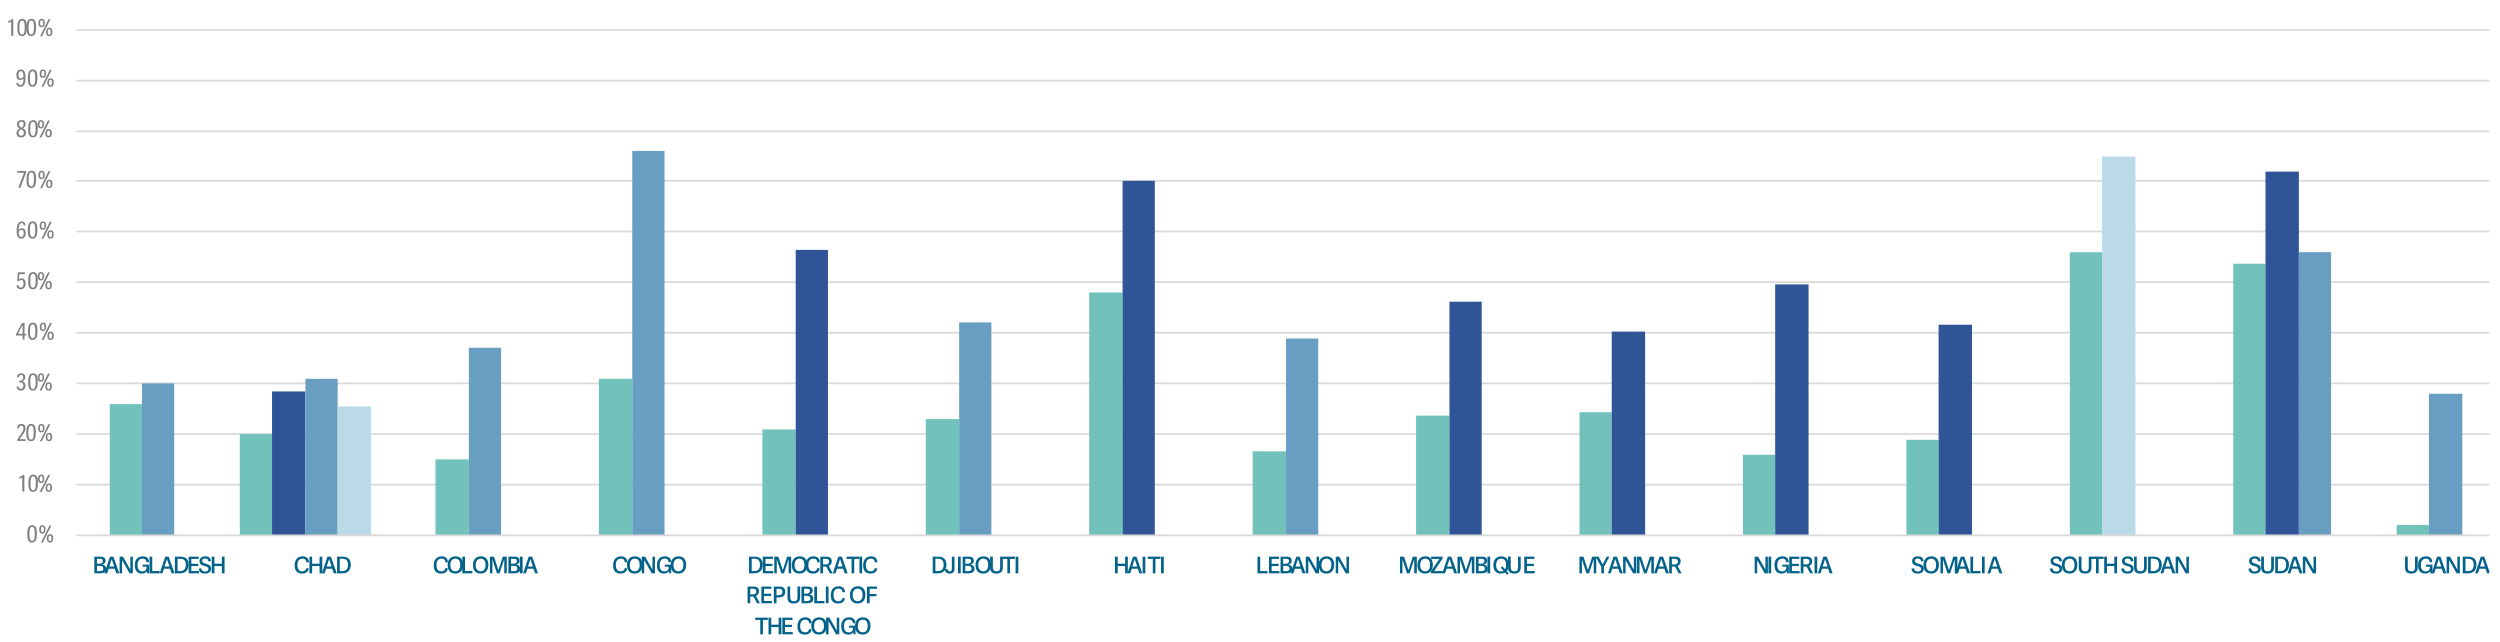 <?xml version="1.0" encoding="UTF-8"?><svg id="Layer_1" data-name="Layer 1" xmlns="http://www.w3.org/2000/svg" xmlns:xlink="http://www.w3.org/1999/xlink" viewBox="0 0 543.03 139.35"><defs><style>.cls-1, .cls-2 {
        fill: none;
      }

      .cls-2 {
        stroke: #dad9d9;
        stroke-linejoin: round;
        stroke-width: .38px;
      }

      .cls-3 {
        fill: #699ec3;
      }

      .cls-4 {
        fill: #2f5598;
      }

      .cls-5 {
        fill: #bbdae8;
      }

      .cls-6 {
        isolation: isolate;
      }

      .cls-7 {
        clip-path: url(#clippath-1);
      }

      .cls-8 {
        clip-path: url(#clippath-3);
      }

      .cls-9 {
        clip-path: url(#clippath-2);
      }

      .cls-10 {
        fill: #72c2bc;
      }

      .cls-11 {
        fill: #036289;
      }

      .cls-12 {
        fill: #7f7f7f;
      }

      .cls-13 {
        clip-path: url(#clippath);
      }</style><clipPath id="clippath"><rect class="cls-1" y="2.19" width="540.71" height="137.16"/></clipPath><clipPath id="clippath-1"><rect class="cls-1" y="2.19" width="540.71" height="137.16"/></clipPath><clipPath id="clippath-2"><rect class="cls-1" y="2.19" width="540.71" height="137.16"/></clipPath><clipPath id="clippath-3"><rect class="cls-1" y="2.19" width="540.71" height="137.16"/></clipPath></defs><g class="cls-13"><path class="cls-2" d="M16.59,6.53h532.25M16.59,17.53h532.25M16.59,28.53h532.25M16.59,39.28h532.25M16.59,50.28h532.25M16.59,61.28h532.25M16.59,72.28h532.25M16.59,83.28h532.25M16.59,94.28h532.25M16.59,105.28h532.25"/></g><rect class="cls-10" x="52.09" y="94.28" width="7" height="22"/><rect class="cls-10" x="23.84" y="87.78" width="7" height="28.5"/><rect class="cls-4" x="59.09" y="85.03" width="7.25" height="31.25"/><rect class="cls-10" x="94.59" y="99.78" width="7.25" height="16.5"/><rect class="cls-10" x="130.09" y="82.28" width="7.25" height="34"/><rect class="cls-10" x="165.59" y="93.28" width="7.25" height="23"/><rect class="cls-10" x="201.09" y="91.03" width="7.25" height="25.25"/><rect class="cls-10" x="236.59" y="63.53" width="7.25" height="52.75"/><rect class="cls-10" x="272.09" y="98.03" width="7.25" height="18.25"/><rect class="cls-10" x="307.59" y="90.28" width="7.25" height="26"/><rect class="cls-10" x="343.09" y="89.53" width="7" height="26.75"/><rect class="cls-10" x="378.59" y="98.78" width="7" height="17.5"/><rect class="cls-10" x="414.09" y="95.53" width="7" height="20.75"/><rect class="cls-10" x="449.59" y="54.78" width="7" height="61.5"/><rect class="cls-10" x="485.09" y="57.28" width="7" height="59"/><rect class="cls-10" x="520.59" y="114.03" width="7" height="2.25"/><rect class="cls-3" x="30.84" y="83.28" width="7" height="33"/><rect class="cls-3" x="66.34" y="82.28" width="7" height="34"/><rect class="cls-3" x="101.84" y="75.53" width="7" height="40.75"/><rect class="cls-3" x="137.34" y="32.78" width="7" height="83.5"/><rect class="cls-4" x="172.84" y="54.28" width="7" height="62"/><rect class="cls-3" x="208.34" y="70.03" width="7" height="46.25"/><rect class="cls-4" x="243.84" y="39.28" width="7" height="77"/><rect class="cls-3" x="279.34" y="73.53" width="7" height="42.75"/><rect class="cls-4" x="314.84" y="65.53" width="7" height="50.75"/><rect class="cls-4" x="350.09" y="72.03" width="7.25" height="44.25"/><rect class="cls-4" x="385.59" y="61.78" width="7.25" height="54.5"/><rect class="cls-4" x="421.09" y="70.53" width="7.25" height="45.75"/><rect class="cls-5" x="456.59" y="34.03" width="7.25" height="82.25"/><rect class="cls-4" x="492.09" y="37.28" width="7.25" height="79"/><rect class="cls-3" x="527.59" y="85.53" width="7.25" height="30.75"/><rect class="cls-5" x="73.34" y="88.28" width="7.25" height="28"/><rect class="cls-3" x="499.34" y="54.78" width="7" height="61.5"/><g class="cls-7"><line class="cls-2" x1="16.59" y1="116.28" x2="548.84" y2="116.28"/></g><g class="cls-6"><g class="cls-6"><path class="cls-12" d="M5.93,116.02c0-1.11.21-1.93,1.07-1.93s1.01.79,1.01,1.82c0,1.14-.21,1.93-1.06,1.93s-1.02-.8-1.02-1.82ZM7.55,115.95c0-1-.1-1.49-.57-1.49s-.59.54-.59,1.53.13,1.5.58,1.5c.49,0,.58-.58.58-1.54Z"/></g><g class="cls-6"><path class="cls-12" d="M8.51,115.03c0-.59.24-.94.71-.94s.68.29.68.87c0,.45-.14.95-.71.95-.5,0-.68-.32-.68-.88ZM9.54,114.98c0-.42-.1-.58-.31-.58-.27,0-.34.29-.34.59s.03.61.33.61.33-.29.33-.62ZM10.74,114.16h.41l-1.85,3.7h-.41l1.85-3.7ZM10.17,116.96c0-.6.24-.94.72-.94s.68.3.68.87c0,.45-.13.95-.71.95-.5,0-.69-.32-.69-.88ZM11.19,116.91c0-.41-.1-.58-.32-.58-.27,0-.34.28-.34.6s.04.61.33.61.33-.29.33-.62Z"/></g></g><g class="cls-6"><g class="cls-6"><path class="cls-12" d="M4.19,103.93l-.03-.36c.39-.04.66-.16.85-.42h.28v3.62h-.45v-3.02c-.15.1-.51.17-.65.17Z"/></g><g class="cls-6"><path class="cls-12" d="M6.16,105.02c0-1.11.21-1.93,1.07-1.93s1.01.79,1.01,1.82c0,1.14-.21,1.93-1.06,1.93s-1.02-.8-1.02-1.82ZM7.78,104.95c0-1-.1-1.49-.57-1.49s-.59.54-.59,1.53.13,1.5.58,1.5c.49,0,.58-.58.58-1.54Z"/></g><g class="cls-6"><path class="cls-12" d="M8.24,104.03c0-.59.24-.94.71-.94s.68.29.68.87c0,.45-.14.95-.71.95-.5,0-.68-.32-.68-.88ZM9.27,103.98c0-.42-.1-.58-.31-.58-.27,0-.34.29-.34.59s.03.61.33.61.33-.29.33-.62ZM10.47,103.16h.41l-1.85,3.7h-.41l1.85-3.7ZM9.9,105.96c0-.6.24-.94.72-.94s.68.3.68.87c0,.45-.13.95-.71.95-.5,0-.69-.32-.69-.88ZM10.92,105.91c0-.41-.1-.58-.32-.58-.27,0-.34.28-.34.6s.04.61.33.61.33-.29.33-.62Z"/></g></g><g class="cls-6"><g class="cls-6"><path class="cls-12" d="M5.54,92.99c0,.56-.23.93-.69,1.56l-.62.85h0s1.35,0,1.35,0v.38h-1.82v-.36l.73-1.03c.45-.62.61-.93.61-1.39,0-.38-.18-.55-.47-.55-.39,0-.47.26-.52.62l-.39-.08c.05-.52.29-.91.94-.91.54,0,.87.29.87.9Z"/></g><g class="cls-6"><path class="cls-12" d="M5.7,94.02c0-1.11.21-1.93,1.07-1.93s1.01.79,1.01,1.82c0,1.14-.21,1.93-1.06,1.93s-1.02-.8-1.02-1.82ZM7.32,93.95c0-1-.1-1.49-.57-1.49s-.59.54-.59,1.53.13,1.5.58,1.5c.49,0,.58-.58.58-1.54Z"/></g><g class="cls-6"><path class="cls-12" d="M8.29,93.03c0-.59.24-.94.71-.94s.68.29.68.87c0,.45-.14.95-.71.95-.5,0-.68-.32-.68-.88ZM9.31,92.98c0-.42-.1-.58-.31-.58-.27,0-.34.29-.34.59s.03.61.33.61.33-.29.33-.62ZM10.51,92.16h.41l-1.85,3.7h-.41l1.85-3.7ZM9.94,94.96c0-.6.24-.94.72-.94s.68.3.68.87c0,.45-.13.95-.71.95-.5,0-.69-.32-.69-.88ZM10.96,94.91c0-.41-.1-.58-.32-.58-.27,0-.34.28-.34.6s.04.61.33.61.33-.29.33-.62Z"/></g></g><g class="cls-6"><g class="cls-6"><path class="cls-12" d="M4.53,84.47c.3,0,.55-.21.55-.73s-.24-.7-.68-.7h-.22v-.36h.21c.41,0,.65-.28.65-.69,0-.32-.1-.55-.45-.55s-.46.27-.51.52l-.4-.08c.1-.6.46-.8.93-.8.53,0,.87.29.87.86,0,.48-.28.78-.61.88v.02c.4.08.66.36.66.92,0,.65-.4,1.08-1,1.08-.49,0-.87-.23-.93-.83l.41-.08c.04.32.12.54.52.54Z"/></g><g class="cls-6"><path class="cls-12" d="M6.12,83.02c0-1.11.21-1.93,1.07-1.93s1.01.79,1.01,1.82c0,1.14-.21,1.93-1.06,1.93s-1.02-.8-1.02-1.82ZM7.74,82.95c0-1-.1-1.49-.57-1.49s-.59.54-.59,1.53.13,1.5.58,1.5c.49,0,.58-.58.58-1.54Z"/></g><g class="cls-6"><path class="cls-12" d="M8.2,82.03c0-.59.24-.94.71-.94s.68.29.68.87c0,.45-.14.95-.71.95-.5,0-.68-.32-.68-.88ZM9.23,81.98c0-.42-.1-.58-.31-.58-.27,0-.34.29-.34.59s.03.61.33.61.33-.29.33-.62ZM10.43,81.16h.41l-1.85,3.7h-.41l1.85-3.7ZM9.86,83.96c0-.6.24-.94.72-.94s.68.3.68.87c0,.45-.13.95-.71.95-.5,0-.69-.32-.69-.88ZM10.88,83.91c0-.41-.1-.58-.32-.58-.27,0-.34.28-.34.6s.04.61.33.61.33-.29.33-.62Z"/></g></g><g class="cls-6"><g class="cls-6"><path class="cls-12" d="M4.91,72.88h-1.42v-.32l1.28-2.4h.56v2.35h.35v.37h-.35v.9h-.42v-.9ZM4.91,70.58l-1,1.93h1v-1.93Z"/></g><g class="cls-6"><path class="cls-12" d="M6.06,72.02c0-1.11.21-1.93,1.07-1.93s1.01.79,1.01,1.82c0,1.14-.21,1.93-1.06,1.93s-1.02-.8-1.02-1.82ZM7.67,71.95c0-1-.1-1.49-.57-1.49s-.59.54-.59,1.53.13,1.5.58,1.5c.49,0,.58-.58.58-1.54Z"/></g><g class="cls-6"><path class="cls-12" d="M8.64,71.03c0-.59.24-.94.71-.94s.68.29.68.87c0,.45-.14.95-.71.95-.5,0-.68-.32-.68-.88ZM9.66,70.98c0-.42-.1-.58-.31-.58-.27,0-.34.29-.34.59s.03.61.33.61.33-.29.33-.62ZM10.86,70.16h.41l-1.85,3.7h-.41l1.85-3.7ZM10.29,72.96c0-.6.24-.94.72-.94s.68.3.68.87c0,.45-.13.95-.71.95-.5,0-.69-.32-.69-.88ZM11.31,72.91c0-.41-.1-.58-.32-.58-.27,0-.34.28-.34.6s.04.61.33.61.33-.29.33-.62Z"/></g></g><g class="cls-6"><g class="cls-6"><path class="cls-12" d="M5.37,59.16v.38h-1.16l-.1,1.17c.12-.12.34-.24.6-.24.44,0,.85.26.85,1.13,0,.72-.41,1.24-1.06,1.24-.45,0-.84-.24-.92-.84l.4-.1c.04.3.17.57.55.57.29,0,.59-.24.59-.86,0-.54-.18-.78-.5-.78-.25,0-.42.12-.56.29l-.31-.13.12-1.84h1.5Z"/></g><g class="cls-6"><path class="cls-12" d="M6.12,61.02c0-1.11.21-1.93,1.07-1.93s1.01.79,1.01,1.82c0,1.14-.21,1.93-1.06,1.93s-1.02-.8-1.02-1.82ZM7.74,60.95c0-1-.1-1.49-.57-1.49s-.59.54-.59,1.53.13,1.5.58,1.5c.49,0,.58-.58.58-1.54Z"/></g><g class="cls-6"><path class="cls-12" d="M8.2,60.03c0-.59.24-.94.71-.94s.68.29.68.87c0,.45-.14.95-.71.95-.5,0-.68-.32-.68-.88ZM9.23,59.98c0-.42-.1-.58-.31-.58-.27,0-.34.29-.34.59s.03.61.33.61.33-.29.33-.62ZM10.43,59.16h.41l-1.85,3.7h-.41l1.85-3.7ZM9.86,61.96c0-.6.24-.94.72-.94s.68.3.68.87c0,.45-.13.95-.71.95-.5,0-.69-.32-.69-.88ZM10.88,61.91c0-.41-.1-.58-.32-.58-.27,0-.34.28-.34.6s.04.61.33.61.33-.29.33-.62Z"/></g></g><g class="cls-6"><g class="cls-6"><path class="cls-12" d="M4.73,48.45c-.55,0-.67.84-.68,1.52.16-.21.41-.39.73-.39.53,0,.81.42.81,1.04,0,.74-.36,1.23-.98,1.23-.82,0-1-.81-1-1.75,0-1.02.27-2,1.15-2,.41,0,.71.21.8.78l-.41.11c-.04-.4-.19-.53-.42-.53ZM4.63,51.47c.3,0,.52-.25.52-.82,0-.48-.15-.72-.45-.72s-.51.23-.63.41c0,.6.1,1.14.56,1.14Z"/><path class="cls-12" d="M6.03,50.02c0-1.11.21-1.93,1.07-1.93s1.01.79,1.01,1.82c0,1.14-.21,1.93-1.06,1.93s-1.02-.8-1.02-1.82ZM7.65,49.95c0-1-.1-1.49-.57-1.49s-.59.54-.59,1.53.13,1.5.58,1.5c.49,0,.58-.58.58-1.54Z"/></g><g class="cls-6"><path class="cls-12" d="M8.62,49.03c0-.59.24-.94.71-.94s.68.29.68.87c0,.45-.14.95-.71.95-.5,0-.68-.32-.68-.88ZM9.64,48.98c0-.42-.1-.58-.31-.58-.27,0-.34.29-.34.59s.03.61.33.61.33-.29.33-.62ZM10.84,48.16h.41l-1.85,3.7h-.41l1.85-3.7ZM10.27,50.96c0-.6.24-.94.72-.94s.68.3.68.87c0,.45-.13.95-.71.95-.5,0-.69-.32-.69-.88ZM11.29,50.91c0-.41-.1-.58-.32-.58-.27,0-.34.28-.34.6s.04.61.33.61.33-.29.33-.62Z"/></g></g><g class="cls-6"><g class="cls-6"><path class="cls-12" d="M5.22,37.54h-1.49v-.38h1.94v.33l-1.23,3.29h-.46l1.23-3.24Z"/></g><g class="cls-6"><path class="cls-12" d="M5.76,39.02c0-1.11.21-1.93,1.07-1.93s1.01.79,1.01,1.82c0,1.14-.21,1.93-1.06,1.93s-1.02-.8-1.02-1.82ZM7.37,38.95c0-1-.1-1.49-.57-1.49s-.59.54-.59,1.53.13,1.5.58,1.5c.49,0,.58-.58.58-1.54Z"/></g><g class="cls-6"><path class="cls-12" d="M8.34,38.03c0-.59.24-.94.71-.94s.68.29.68.87c0,.45-.14.95-.71.95-.5,0-.68-.32-.68-.88ZM9.36,37.98c0-.42-.1-.58-.31-.58-.27,0-.34.29-.34.59s.03.61.33.61.33-.29.33-.62ZM10.56,37.16h.41l-1.85,3.7h-.41l1.85-3.7ZM9.99,39.96c0-.6.24-.94.72-.94s.68.3.68.87c0,.45-.13.95-.71.95-.5,0-.69-.32-.69-.88ZM11.01,39.91c0-.41-.1-.58-.32-.58-.27,0-.34.28-.34.6s.04.61.33.61.33-.29.33-.62Z"/></g></g><g class="cls-6"><g class="cls-6"><path class="cls-12" d="M5.64,28.85c0,.57-.4.99-1.05.99-.69,0-1-.4-1-.92,0-.45.2-.77.68-.99-.32-.16-.57-.47-.57-.92,0-.56.38-.93.97-.93.63,0,.91.36.91.83,0,.42-.24.74-.61.96.36.18.68.41.68.97ZM4.03,28.89c0,.34.17.59.57.59s.58-.3.58-.62c0-.41-.25-.6-.61-.76-.42.23-.54.47-.54.79ZM5.14,26.95c0-.33-.17-.52-.48-.52-.43,0-.52.34-.52.56,0,.37.23.61.51.75.28-.19.49-.46.49-.79Z"/></g><g class="cls-6"><path class="cls-12" d="M6.12,28.02c0-1.11.21-1.93,1.07-1.93s1.01.79,1.01,1.82c0,1.14-.21,1.93-1.06,1.93s-1.02-.8-1.02-1.82ZM7.73,27.95c0-1-.1-1.49-.57-1.49s-.59.54-.59,1.53.13,1.5.58,1.5c.49,0,.58-.58.58-1.54Z"/></g><g class="cls-6"><path class="cls-12" d="M8.2,27.03c0-.59.24-.94.71-.94s.68.29.68.87c0,.45-.14.95-.71.95-.5,0-.68-.32-.68-.88ZM9.22,26.98c0-.42-.1-.58-.31-.58-.27,0-.34.29-.34.59s.03.61.33.61.33-.29.33-.62ZM10.42,26.16h.41l-1.85,3.7h-.41l1.85-3.7ZM9.85,28.96c0-.6.24-.94.72-.94s.68.3.68.87c0,.45-.13.95-.71.95-.5,0-.69-.32-.69-.88ZM10.87,28.91c0-.41-.1-.58-.32-.58-.27,0-.34.28-.34.6s.04.61.33.61.33-.29.33-.62Z"/></g></g><g class="cls-6"><g class="cls-6"><path class="cls-12" d="M4.45,18.48c.51,0,.65-.53.65-1.47-.13.2-.4.38-.72.38-.5,0-.82-.37-.82-1.06,0-.73.33-1.24.98-1.24.71,0,.99.62.99,1.75s-.19,2-1.11,2c-.46,0-.8-.21-.88-.79l.4-.11c.06.41.25.53.5.53ZM4.54,15.46c-.31,0-.53.25-.53.83,0,.36.06.75.46.75.26,0,.47-.18.62-.41,0-.93-.24-1.18-.55-1.18Z"/></g><g class="cls-6"><path class="cls-12" d="M6.04,17.02c0-1.11.21-1.93,1.07-1.93s1.01.79,1.01,1.82c0,1.14-.21,1.93-1.06,1.93s-1.02-.8-1.02-1.82ZM7.65,16.95c0-1-.1-1.49-.57-1.49s-.59.54-.59,1.53.13,1.5.58,1.5c.49,0,.58-.58.58-1.54Z"/></g><g class="cls-6"><path class="cls-12" d="M8.62,16.03c0-.59.24-.94.71-.94s.68.29.68.87c0,.45-.14.95-.71.95-.5,0-.68-.32-.68-.88ZM9.64,15.98c0-.42-.1-.58-.31-.58-.27,0-.34.29-.34.59s.03.61.33.61.33-.29.33-.62ZM10.84,15.16h.41l-1.85,3.7h-.41l1.85-3.7ZM10.27,17.96c0-.6.24-.94.72-.94s.68.3.68.87c0,.45-.13.95-.71.95-.5,0-.69-.32-.69-.88ZM11.29,17.91c0-.41-.1-.58-.32-.58-.27,0-.34.28-.34.6s.04.61.33.61.33-.29.33-.62Z"/></g></g><g class="cls-6"><g class="cls-6"><path class="cls-12" d="M1.78,4.93l-.03-.36c.39-.04.66-.16.85-.42h.28v3.62h-.45v-3.02c-.15.1-.51.17-.65.17Z"/></g><g class="cls-6"><path class="cls-12" d="M3.76,6.02c0-1.11.21-1.93,1.07-1.93s1.01.79,1.01,1.82c0,1.14-.21,1.93-1.06,1.93s-1.02-.8-1.02-1.82ZM5.37,5.95c0-1-.1-1.49-.57-1.49s-.59.54-.59,1.53.13,1.5.58,1.5c.49,0,.58-.58.58-1.54Z"/></g><g class="cls-6"><path class="cls-12" d="M5.76,6.02c0-1.11.21-1.93,1.07-1.93s1.01.79,1.01,1.82c0,1.14-.21,1.93-1.06,1.93s-1.02-.8-1.02-1.82ZM7.37,5.95c0-1-.1-1.49-.57-1.49s-.59.54-.59,1.53.13,1.5.58,1.5c.49,0,.58-.58.58-1.54Z"/></g><g class="cls-6"><path class="cls-12" d="M8.34,5.03c0-.59.24-.94.71-.94s.68.29.68.87c0,.45-.14.95-.71.95-.5,0-.68-.32-.68-.88ZM9.36,4.98c0-.42-.1-.58-.31-.58-.27,0-.34.29-.34.59s.03.61.33.61.33-.29.33-.62ZM10.56,4.16h.41l-1.85,3.7h-.41l1.85-3.7ZM9.99,6.96c0-.6.24-.94.72-.94s.68.3.68.87c0,.45-.13.95-.71.95-.5,0-.69-.32-.69-.88ZM11.01,6.91c0-.41-.1-.58-.32-.58-.27,0-.34.28-.34.6s.04.61.33.61.33-.29.33-.62Z"/></g></g><g class="cls-6"><g class="cls-6"><path class="cls-11" d="M20.49,124.53v-3.62h1.33c.86,0,1.1.39,1.1.89s-.34.75-.72.85h0c.59.08.86.41.86.9,0,.74-.57.99-1.35.99h-1.21ZM21.5,122.45c.38,0,.83-.09.83-.57,0-.43-.26-.5-.7-.5h-.57v1.07h.43ZM21.6,124.06c.48,0,.83-.08.83-.56,0-.45-.33-.58-.74-.58h-.63v1.14h.54Z"/></g><g class="cls-6"><path class="cls-11" d="M24.64,120.91l1.27,3.62h-.64l-.34-.99h-1.32l-.33.99h-.6l1.21-3.62h.75ZM24.27,121.45h-.01l-.53,1.6h1.07l-.53-1.6Z"/></g><g class="cls-6"><path class="cls-11" d="M28.15,124.53l-1.63-2.85v2.85h-.54v-3.62h.74l1.59,2.83v-2.83h.54v3.62h-.69Z"/></g><g class="cls-6"><path class="cls-11" d="M31.89,124.06c-.14.32-.59.53-1.07.53-1.09,0-1.54-.76-1.54-1.82,0-1.21.63-1.93,1.72-1.93.77,0,1.31.35,1.38,1.24l-.55.06c-.05-.51-.3-.8-.85-.8-.72,0-1.1.51-1.1,1.38,0,1.03.41,1.39,1.07,1.39.58,0,.88-.38.88-.78v-.24h-.85v-.44h1.41v1.88h-.43l-.07-.47Z"/></g><g class="cls-6"><path class="cls-11" d="M33.07,124.04h1.6v.5h-2.19v-3.62h.59v3.13Z"/></g><g class="cls-6"><path class="cls-11" d="M36.64,120.91l1.27,3.62h-.64l-.34-.99h-1.32l-.33.99h-.6l1.21-3.62h.75ZM36.27,121.45h-.01l-.53,1.6h1.07l-.53-1.6Z"/></g><g class="cls-6"><path class="cls-11" d="M37.99,124.53v-3.62h1.18c1.26,0,1.8.67,1.8,1.76s-.59,1.87-1.88,1.87h-1.09ZM39.07,124.05c.9,0,1.29-.5,1.29-1.34,0-1.03-.44-1.34-1.24-1.34h-.55v2.67h.5Z"/></g><g class="cls-6"><path class="cls-11" d="M41.57,124.04h1.68v.49h-2.27v-3.62h2.19v.49h-1.61v1.07h1.51v.49h-1.51v1.09Z"/></g><g class="cls-6"><path class="cls-11" d="M43.91,121.81c0,.39.39.51.81.64.53.16,1.13.33,1.13,1.05,0,.79-.63,1.1-1.32,1.1s-1.27-.26-1.35-1.08l.54-.08c.08.37.24.69.82.69.36,0,.73-.12.73-.55,0-.41-.38-.52-.81-.63-.54-.14-1.13-.3-1.13-1.07,0-.66.55-1.04,1.26-1.04.64,0,1.16.24,1.23,1.04l-.54.07c-.05-.35-.19-.63-.7-.63-.48,0-.67.2-.67.49Z"/></g><g class="cls-6"><path class="cls-11" d="M48.78,124.53h-.59v-1.58h-1.61v1.58h-.59v-3.62h.59v1.53h1.61v-1.53h.59v3.62Z"/></g></g><g class="cls-6"><g class="cls-6"><path class="cls-11" d="M64.01,122.77c0-1.19.64-1.93,1.71-1.93.78,0,1.33.4,1.38,1.27l-.54.05c-.06-.55-.31-.81-.85-.81-.69,0-1.11.44-1.11,1.38s.38,1.37,1.06,1.37c.54,0,.79-.26.9-.72l.52.1c-.13.82-.81,1.12-1.45,1.12-1.17,0-1.63-.73-1.63-1.82Z"/></g><g class="cls-6"><path class="cls-11" d="M70,124.53h-.59v-1.58h-1.61v1.58h-.59v-3.62h.59v1.53h1.61v-1.53h.59v3.62Z"/></g><g class="cls-6"><path class="cls-11" d="M71.87,120.91l1.27,3.62h-.64l-.34-.99h-1.32l-.33.99h-.6l1.21-3.62h.75ZM71.5,121.45h-.01l-.53,1.6h1.07l-.53-1.6Z"/></g><g class="cls-6"><path class="cls-11" d="M73.22,124.53v-3.62h1.18c1.26,0,1.8.67,1.8,1.76s-.59,1.87-1.88,1.87h-1.09ZM74.3,124.05c.9,0,1.29-.5,1.29-1.34,0-1.03-.44-1.34-1.24-1.34h-.55v2.67h.5Z"/></g></g><g class="cls-6"><g class="cls-6"><path class="cls-11" d="M94.22,122.77c0-1.19.64-1.93,1.71-1.93.78,0,1.33.4,1.38,1.27l-.54.05c-.06-.55-.31-.81-.85-.81-.69,0-1.11.44-1.11,1.38s.38,1.37,1.06,1.37c.54,0,.79-.26.9-.72l.52.1c-.13.82-.81,1.12-1.45,1.12-1.17,0-1.63-.73-1.63-1.82Z"/></g><g class="cls-6"><path class="cls-11" d="M97.22,122.73c0-1.08.6-1.89,1.73-1.89s1.63.81,1.63,1.81c0,1.18-.57,1.94-1.7,1.94s-1.65-.78-1.65-1.86ZM99.97,122.7c0-.92-.41-1.35-1.04-1.35s-1.11.44-1.11,1.37.43,1.37,1.07,1.37,1.08-.41,1.08-1.39Z"/></g><g class="cls-6"><path class="cls-11" d="M101.01,124.04h1.6v.5h-2.19v-3.62h.59v3.13Z"/></g><g class="cls-6"><path class="cls-11" d="M102.72,122.73c0-1.08.6-1.89,1.73-1.89s1.63.81,1.63,1.81c0,1.18-.57,1.94-1.7,1.94s-1.65-.78-1.65-1.86ZM105.47,122.7c0-.92-.41-1.35-1.04-1.35s-1.11.44-1.11,1.37.43,1.37,1.07,1.37,1.08-.41,1.08-1.39Z"/></g><g class="cls-6"><path class="cls-11" d="M110.08,124.53h-.55v-3.01h-.02l-1,3.01h-.57l-.98-3.02h0v3.02h-.54v-3.62h.88l.95,2.91h.02l.94-2.91h.87v3.62Z"/></g><g class="cls-6"><path class="cls-11" d="M110.43,124.53v-3.62h1.33c.86,0,1.1.39,1.1.89s-.34.75-.72.85h0c.59.08.86.41.86.9,0,.74-.57.99-1.35.99h-1.21ZM111.44,122.45c.38,0,.83-.09.83-.57,0-.43-.26-.5-.7-.5h-.57v1.07h.43ZM111.54,124.06c.48,0,.83-.08.83-.56,0-.45-.33-.58-.74-.58h-.63v1.14h.54Z"/></g><g class="cls-6"><path class="cls-11" d="M113.52,124.53h-.59v-3.62h.59v3.62Z"/></g><g class="cls-6"><path class="cls-11" d="M115.59,120.91l1.27,3.62h-.64l-.34-.99h-1.32l-.33.99h-.6l1.21-3.62h.75ZM115.22,121.45h-.01l-.53,1.6h1.07l-.53-1.6Z"/></g></g><g class="cls-6"><g class="cls-6"><path class="cls-11" d="M133.18,122.77c0-1.19.64-1.93,1.71-1.93.78,0,1.33.4,1.38,1.27l-.54.05c-.06-.55-.31-.81-.85-.81-.69,0-1.11.44-1.11,1.38s.38,1.37,1.06,1.37c.54,0,.79-.26.9-.72l.52.1c-.13.82-.81,1.12-1.45,1.12-1.17,0-1.63-.73-1.63-1.82Z"/></g><g class="cls-6"><path class="cls-11" d="M136.18,122.73c0-1.08.6-1.89,1.73-1.89s1.63.81,1.63,1.81c0,1.18-.57,1.94-1.7,1.94s-1.65-.78-1.65-1.86ZM138.94,122.7c0-.92-.41-1.35-1.04-1.35s-1.11.44-1.11,1.37.43,1.37,1.07,1.37,1.08-.41,1.08-1.39Z"/></g><g class="cls-6"><path class="cls-11" d="M141.56,124.53l-1.63-2.85v2.85h-.54v-3.62h.74l1.59,2.83v-2.83h.54v3.62h-.69Z"/></g><g class="cls-6"><path class="cls-11" d="M145.3,124.06c-.14.32-.59.53-1.07.53-1.09,0-1.54-.76-1.54-1.82,0-1.21.63-1.93,1.72-1.93.77,0,1.31.35,1.38,1.24l-.55.06c-.05-.51-.3-.8-.85-.8-.72,0-1.1.51-1.1,1.38,0,1.03.41,1.39,1.07,1.39.58,0,.88-.38.88-.78v-.24h-.85v-.44h1.41v1.88h-.43l-.07-.47Z"/></g><g class="cls-6"><path class="cls-11" d="M145.68,122.73c0-1.08.6-1.89,1.73-1.89s1.63.81,1.63,1.81c0,1.18-.57,1.94-1.7,1.94s-1.65-.78-1.65-1.86ZM148.44,122.7c0-.92-.41-1.35-1.04-1.35s-1.11.44-1.11,1.37.43,1.37,1.07,1.37,1.08-.41,1.08-1.39Z"/></g></g><g class="cls-6"><g class="cls-6"><path class="cls-11" d="M162.7,124.53v-3.62h1.18c1.26,0,1.8.67,1.8,1.76s-.59,1.87-1.88,1.87h-1.09ZM163.78,124.05c.9,0,1.29-.5,1.29-1.34,0-1.03-.44-1.34-1.24-1.34h-.55v2.67h.5Z"/></g><g class="cls-6"><path class="cls-11" d="M166.28,124.04h1.68v.49h-2.27v-3.62h2.19v.49h-1.61v1.07h1.51v.49h-1.51v1.09Z"/></g><g class="cls-6"><path class="cls-11" d="M171.85,124.53h-.55v-3.01h-.02l-1,3.01h-.57l-.98-3.02h0v3.02h-.54v-3.62h.88l.95,2.91h.02l.94-2.91h.87v3.62Z"/></g><g class="cls-6"><path class="cls-11" d="M171.99,122.73c0-1.08.6-1.89,1.73-1.89s1.63.81,1.63,1.81c0,1.18-.57,1.94-1.7,1.94s-1.65-.78-1.65-1.86ZM174.74,122.7c0-.92-.41-1.35-1.04-1.35s-1.11.44-1.11,1.37.43,1.37,1.07,1.37,1.08-.41,1.08-1.39Z"/></g><g class="cls-6"><path class="cls-11" d="M174.99,122.77c0-1.19.64-1.93,1.71-1.93.78,0,1.33.4,1.38,1.27l-.54.05c-.06-.55-.31-.81-.85-.81-.69,0-1.11.44-1.11,1.38s.38,1.37,1.06,1.37c.54,0,.79-.26.9-.72l.52.1c-.13.82-.81,1.12-1.45,1.12-1.17,0-1.63-.73-1.63-1.82Z"/></g><g class="cls-6"><path class="cls-11" d="M180.88,124.53h-.64l-.78-1.46h-.69v1.46h-.58v-3.62h1.31c.9,0,1.18.49,1.18,1,0,.54-.27.86-.67,1.02l.87,1.61ZM179.34,122.6c.43,0,.74-.14.74-.66,0-.43-.28-.56-.76-.56h-.55v1.22h.57Z"/></g><g class="cls-6"><path class="cls-11" d="M182.85,120.91l1.27,3.62h-.64l-.34-.99h-1.32l-.33.99h-.6l1.21-3.62h.75ZM182.48,121.45h-.01l-.53,1.6h1.07l-.53-1.6Z"/><path class="cls-11" d="M184.97,124.53v-3.13h-1.09v-.49h2.75v.49h-1.08v3.13h-.59Z"/></g><g class="cls-6"><path class="cls-11" d="M187.27,124.53h-.59v-3.62h.59v3.62Z"/></g><g class="cls-6"><path class="cls-11" d="M187.49,122.77c0-1.19.64-1.93,1.71-1.93.78,0,1.33.4,1.38,1.27l-.54.05c-.06-.55-.31-.81-.85-.81-.69,0-1.11.44-1.11,1.38s.38,1.37,1.06,1.37c.54,0,.79-.26.9-.72l.52.1c-.13.82-.81,1.12-1.45,1.12-1.17,0-1.63-.73-1.63-1.82Z"/></g></g><g class="cls-6"><g class="cls-6"><path class="cls-11" d="M165.07,131.03h-.64l-.78-1.46h-.69v1.46h-.58v-3.62h1.31c.9,0,1.18.49,1.18,1,0,.54-.27.86-.67,1.02l.87,1.61ZM163.53,129.1c.43,0,.74-.14.74-.66,0-.43-.28-.56-.76-.56h-.55v1.22h.57Z"/></g><g class="cls-6"><path class="cls-11" d="M165.97,130.54h1.68v.49h-2.27v-3.62h2.19v.49h-1.61v1.07h1.51v.49h-1.51v1.09Z"/></g><g class="cls-6"><path class="cls-11" d="M168.67,131.03h-.58v-3.62h1.26c.93,0,1.21.53,1.21,1.1,0,.87-.5,1.26-1.4,1.26h-.49v1.27ZM169.1,129.28c.47,0,.85-.11.85-.73,0-.5-.28-.66-.78-.66h-.5v1.39h.44Z"/></g><g class="cls-6"><path class="cls-11" d="M173.22,129.72v-2.31h.59v2.37c0,.91-.54,1.31-1.4,1.31-.96,0-1.36-.44-1.36-1.33v-2.36h.59v2.3c0,.63.24.9.8.9s.79-.24.79-.88Z"/></g><g class="cls-6"><path class="cls-11" d="M174.09,131.03v-3.62h1.33c.86,0,1.1.39,1.1.89s-.34.75-.72.85h0c.59.08.86.41.86.9,0,.74-.57.99-1.35.99h-1.21ZM175.1,128.95c.38,0,.83-.09.83-.57,0-.43-.26-.5-.7-.5h-.57v1.07h.43ZM175.2,130.56c.48,0,.83-.08.83-.56,0-.45-.33-.58-.74-.58h-.63v1.14h.54Z"/></g><g class="cls-6"><path class="cls-11" d="M177.47,130.54h1.6v.5h-2.19v-3.62h.59v3.13Z"/></g><g class="cls-6"><path class="cls-11" d="M179.97,131.03h-.59v-3.62h.59v3.62Z"/></g><g class="cls-6"><path class="cls-11" d="M180.46,129.27c0-1.19.64-1.93,1.71-1.93.78,0,1.33.4,1.38,1.27l-.54.05c-.06-.55-.31-.81-.85-.81-.69,0-1.11.44-1.11,1.38s.38,1.37,1.06,1.37c.54,0,.79-.26.9-.72l.52.1c-.13.82-.81,1.12-1.45,1.12-1.17,0-1.63-.73-1.63-1.82Z"/></g><g class="cls-6"><path class="cls-11" d="M184.61,129.23c0-1.08.6-1.89,1.73-1.89s1.63.81,1.63,1.81c0,1.18-.57,1.94-1.7,1.94s-1.65-.78-1.65-1.86ZM187.36,129.2c0-.92-.41-1.35-1.04-1.35s-1.11.44-1.11,1.37.43,1.37,1.07,1.37,1.08-.41,1.08-1.39Z"/></g><g class="cls-6"><path class="cls-11" d="M188.91,131.03h-.59v-3.62h2.18v.49h-1.6v1.13h1.48v.49h-1.48v1.51Z"/></g></g><g class="cls-9"><g class="cls-6"><g class="cls-6"><path class="cls-11" d="M165.14,137.78v-3.13h-1.09v-.49h2.75v.49h-1.08v3.13h-.59Z"/></g><g class="cls-6"><path class="cls-11" d="M169.72,137.78h-.59v-1.58h-1.61v1.58h-.59v-3.62h.59v1.53h1.61v-1.53h.59v3.62Z"/></g><g class="cls-6"><path class="cls-11" d="M170.52,137.29h1.68v.49h-2.27v-3.62h2.19v.49h-1.61v1.07h1.51v.49h-1.51v1.09Z"/></g><g class="cls-6"><path class="cls-11" d="M173.22,136.02c0-1.19.64-1.93,1.71-1.93.78,0,1.33.4,1.38,1.27l-.54.05c-.06-.55-.31-.81-.85-.81-.69,0-1.11.44-1.11,1.38s.38,1.37,1.06,1.37c.54,0,.79-.26.9-.72l.52.1c-.13.82-.81,1.12-1.45,1.12-1.17,0-1.63-.73-1.63-1.82Z"/></g><g class="cls-6"><path class="cls-11" d="M176.22,135.98c0-1.08.6-1.89,1.73-1.89s1.63.81,1.63,1.81c0,1.18-.57,1.94-1.7,1.94s-1.65-.78-1.65-1.86ZM178.97,135.95c0-.92-.41-1.35-1.04-1.35s-1.11.44-1.11,1.37.43,1.37,1.07,1.37,1.08-.41,1.08-1.39Z"/></g><g class="cls-6"><path class="cls-11" d="M181.6,137.78l-1.63-2.85v2.85h-.54v-3.62h.74l1.59,2.83v-2.83h.54v3.62h-.69Z"/></g><g class="cls-6"><path class="cls-11" d="M185.33,137.31c-.14.32-.59.53-1.07.53-1.09,0-1.54-.76-1.54-1.82,0-1.21.63-1.93,1.72-1.93.77,0,1.31.35,1.38,1.24l-.55.06c-.05-.51-.3-.8-.85-.8-.72,0-1.1.51-1.1,1.38,0,1.03.41,1.39,1.07,1.39.58,0,.88-.38.88-.78v-.24h-.85v-.44h1.41v1.88h-.43l-.07-.47Z"/></g><g class="cls-6"><path class="cls-11" d="M185.72,135.98c0-1.08.6-1.89,1.73-1.89s1.63.81,1.63,1.81c0,1.18-.57,1.94-1.7,1.94s-1.65-.78-1.65-1.86ZM188.48,135.95c0-.92-.41-1.35-1.04-1.35s-1.11.44-1.11,1.37.43,1.37,1.07,1.37,1.08-.41,1.08-1.39Z"/></g></g></g><g class="cls-6"><g class="cls-6"><path class="cls-11" d="M202.6,124.53v-3.62h1.18c1.26,0,1.8.67,1.8,1.76s-.59,1.87-1.88,1.87h-1.09ZM203.68,124.05c.9,0,1.29-.5,1.29-1.34,0-1.03-.44-1.34-1.24-1.34h-.55v2.67h.5Z"/></g><g class="cls-6"><path class="cls-11" d="M206.74,120.91h.59v2.67c0,.72-.41,1.01-1.06,1.01-.6,0-.97-.26-1-.92l.57-.09c.03.32.09.52.45.52.27,0,.46-.09.46-.51v-2.69Z"/></g><g class="cls-6"><path class="cls-11" d="M208.68,124.53h-.59v-3.62h.59v3.62Z"/></g><g class="cls-6"><path class="cls-11" d="M209.1,124.53v-3.62h1.33c.86,0,1.1.39,1.1.89s-.34.75-.72.85h0c.59.08.86.41.86.9,0,.74-.57.99-1.35.99h-1.21ZM210.11,122.45c.38,0,.83-.09.83-.57,0-.43-.26-.5-.7-.5h-.57v1.07h.43ZM210.21,124.06c.48,0,.83-.08.83-.56,0-.45-.33-.58-.74-.58h-.63v1.14h.54Z"/></g><g class="cls-6"><path class="cls-11" d="M211.89,122.73c0-1.08.6-1.89,1.73-1.89s1.63.81,1.63,1.81c0,1.18-.57,1.94-1.7,1.94s-1.65-.78-1.65-1.86ZM214.64,122.7c0-.92-.41-1.35-1.04-1.35s-1.11.44-1.11,1.37.43,1.37,1.07,1.37,1.08-.41,1.08-1.39Z"/></g><g class="cls-6"><path class="cls-11" d="M217.24,123.22v-2.31h.59v2.37c0,.91-.54,1.31-1.4,1.31-.96,0-1.36-.44-1.36-1.33v-2.36h.59v2.3c0,.63.24.9.8.9s.79-.24.79-.88Z"/></g><g class="cls-6"><path class="cls-11" d="M218.81,124.53v-3.13h-1.09v-.49h2.75v.49h-1.08v3.13h-.59Z"/></g><g class="cls-6"><path class="cls-11" d="M221.19,124.53h-.59v-3.62h.59v3.62Z"/></g></g><g class="cls-6"><g class="cls-6"><path class="cls-11" d="M244.98,124.53h-.59v-1.58h-1.61v1.58h-.59v-3.62h.59v1.53h1.61v-1.53h.59v3.62Z"/></g><g class="cls-6"><path class="cls-11" d="M246.85,120.91l1.27,3.62h-.64l-.34-.99h-1.32l-.33.99h-.6l1.21-3.62h.75ZM246.48,121.45h-.01l-.53,1.6h1.07l-.53-1.6Z"/></g><g class="cls-6"><path class="cls-11" d="M248.78,124.53h-.59v-3.62h.59v3.62Z"/></g><g class="cls-6"><path class="cls-11" d="M250.4,124.53v-3.13h-1.09v-.49h2.75v.49h-1.08v3.13h-.59Z"/></g><g class="cls-6"><path class="cls-11" d="M252.78,124.53h-.59v-3.62h.59v3.62Z"/></g></g><g class="cls-6"><g class="cls-6"><path class="cls-11" d="M273.73,124.04h1.6v.5h-2.19v-3.62h.59v3.13Z"/></g><g class="cls-6"><path class="cls-11" d="M276.23,124.04h1.68v.49h-2.27v-3.62h2.19v.49h-1.61v1.07h1.51v.49h-1.51v1.09Z"/></g><g class="cls-6"><path class="cls-11" d="M278.15,124.53v-3.62h1.33c.86,0,1.1.39,1.1.89s-.34.75-.72.85h0c.59.08.86.41.86.9,0,.74-.57.99-1.35.99h-1.21ZM279.16,122.45c.38,0,.83-.09.83-.57,0-.43-.26-.5-.7-.5h-.57v1.07h.43ZM279.26,124.06c.48,0,.83-.08.83-.56,0-.45-.33-.58-.74-.58h-.62v1.14h.54Z"/></g><g class="cls-6"><path class="cls-11" d="M282.3,120.91l1.27,3.62h-.64l-.34-.99h-1.32l-.33.99h-.59l1.21-3.62h.75ZM281.93,121.45h0l-.53,1.6h1.07l-.53-1.6Z"/></g><g class="cls-6"><path class="cls-11" d="M285.81,124.53l-1.63-2.85v2.85h-.54v-3.62h.74l1.59,2.83v-2.83h.54v3.62h-.69Z"/></g><g class="cls-6"><path class="cls-11" d="M286.44,122.73c0-1.08.6-1.89,1.73-1.89s1.63.81,1.63,1.81c0,1.18-.57,1.94-1.7,1.94s-1.65-.78-1.65-1.86ZM289.19,122.7c0-.92-.41-1.35-1.04-1.35s-1.11.44-1.11,1.37.43,1.37,1.07,1.37,1.08-.41,1.08-1.39Z"/></g><g class="cls-6"><path class="cls-11" d="M292.31,124.53l-1.63-2.85v2.85h-.54v-3.62h.74l1.59,2.83v-2.83h.54v3.62h-.69Z"/></g></g><g class="cls-6"><g class="cls-6"><path class="cls-11" d="M307.74,124.53h-.55v-3.01h-.01l-1,3.01h-.57l-.98-3.02h0v3.02h-.54v-3.62h.88l.95,2.91h.02l.94-2.91h.87v3.62Z"/></g><g class="cls-6"><path class="cls-11" d="M307.87,122.73c0-1.08.6-1.89,1.73-1.89s1.63.81,1.63,1.81c0,1.18-.57,1.94-1.7,1.94s-1.65-.78-1.65-1.86ZM310.63,122.7c0-.92-.41-1.35-1.04-1.35s-1.11.44-1.11,1.37.42,1.37,1.07,1.37,1.08-.41,1.08-1.39Z"/></g><g class="cls-6"><path class="cls-11" d="M311.52,124.04h1.9v.49h-2.61v-.42l1.85-2.71h-1.8v-.49h2.49v.43l-1.83,2.7Z"/></g><g class="cls-6"><path class="cls-11" d="M315.24,120.91l1.27,3.62h-.64l-.34-.99h-1.32l-.33.99h-.6l1.21-3.62h.75ZM314.87,121.45h-.01l-.53,1.6h1.07l-.53-1.6Z"/></g><g class="cls-6"><path class="cls-11" d="M320.24,124.53h-.55v-3.01h-.01l-1,3.01h-.57l-.98-3.02h0v3.02h-.54v-3.62h.88l.95,2.91h.02l.94-2.91h.87v3.62Z"/></g><g class="cls-6"><path class="cls-11" d="M320.59,124.53v-3.62h1.33c.86,0,1.1.39,1.1.89s-.33.75-.72.85h0c.59.08.86.41.86.9,0,.74-.57.99-1.35.99h-1.21ZM321.6,122.45c.38,0,.83-.09.83-.57,0-.43-.26-.5-.7-.5h-.57v1.07h.43ZM321.7,124.06c.48,0,.83-.08.83-.56,0-.45-.33-.58-.74-.58h-.63v1.14h.54Z"/></g><g class="cls-6"><path class="cls-11" d="M323.68,124.53h-.59v-3.62h.59v3.62Z"/></g><g class="cls-6"><path class="cls-11" d="M324.37,122.73c0-1.08.6-1.89,1.73-1.89s1.63.81,1.63,1.81c0,.6-.14,1.07-.46,1.42l.44.46-.34.31-.46-.48c-.23.15-.54.23-.89.23-1.14,0-1.65-.78-1.65-1.86ZM326.59,123.99l-.62-.67.34-.32.6.66c.15-.25.23-.56.23-.96,0-.92-.42-1.35-1.05-1.35s-1.11.44-1.11,1.37.43,1.4,1.07,1.4c.19,0,.38-.04.54-.13Z"/></g><g class="cls-6"><path class="cls-11" d="M329.73,123.22v-2.31h.59v2.37c0,.91-.54,1.31-1.4,1.31-.96,0-1.36-.44-1.36-1.33v-2.36h.59v2.3c0,.63.24.9.8.9s.79-.24.79-.88Z"/></g><g class="cls-6"><path class="cls-11" d="M331.68,124.04h1.68v.49h-2.27v-3.62h2.19v.49h-1.61v1.07h1.51v.49h-1.51v1.09Z"/></g></g><g class="cls-6"><g class="cls-6"><path class="cls-11" d="M346.72,124.53h-.54v-3.01h-.02l-1,3.01h-.57l-.98-3.02h0v3.02h-.54v-3.62h.88l.95,2.91h.01l.94-2.91h.87v3.62Z"/></g><g class="cls-6"><path class="cls-11" d="M348.41,124.53h-.59v-1.39l-1.24-2.24h.64l.9,1.68h.01l.87-1.68h.59l-1.19,2.23v1.4Z"/></g><g class="cls-6"><path class="cls-11" d="M351.22,120.91l1.27,3.62h-.64l-.34-.99h-1.32l-.33.99h-.59l1.21-3.62h.75ZM350.85,121.45h0l-.53,1.6h1.07l-.53-1.6Z"/></g><g class="cls-6"><path class="cls-11" d="M354.73,124.53l-1.63-2.85v2.85h-.54v-3.62h.74l1.59,2.83v-2.83h.54v3.62h-.69Z"/></g><g class="cls-6"><path class="cls-11" d="M359.23,124.53h-.55v-3.01h-.01l-1,3.01h-.57l-.98-3.02h0v3.02h-.54v-3.62h.88l.95,2.91h.02l.94-2.91h.87v3.62Z"/></g><g class="cls-6"><path class="cls-11" d="M361.23,120.91l1.27,3.62h-.64l-.34-.99h-1.32l-.33.99h-.6l1.21-3.62h.75ZM360.86,121.45h-.01l-.53,1.6h1.07l-.53-1.6Z"/></g><g class="cls-6"><path class="cls-11" d="M365.26,124.53h-.64l-.78-1.46h-.69v1.46h-.58v-3.62h1.31c.9,0,1.18.49,1.18,1,0,.54-.27.86-.67,1.02l.87,1.61ZM363.72,122.6c.43,0,.74-.14.74-.66,0-.43-.28-.56-.76-.56h-.55v1.22h.57Z"/></g></g><g class="cls-6"><g class="cls-6"><path class="cls-11" d="M383.31,124.53l-1.63-2.85v2.85h-.54v-3.62h.74l1.59,2.83v-2.83h.54v3.62h-.69Z"/></g><g class="cls-6"><path class="cls-11" d="M384.73,124.53h-.59v-3.62h.59v3.62Z"/></g><g class="cls-6"><path class="cls-11" d="M388.05,124.06c-.14.32-.59.53-1.07.53-1.09,0-1.54-.76-1.54-1.82,0-1.21.62-1.93,1.72-1.93.77,0,1.31.35,1.38,1.24l-.54.06c-.05-.51-.3-.8-.85-.8-.71,0-1.1.51-1.1,1.38,0,1.03.41,1.39,1.07,1.39.58,0,.88-.38.88-.78v-.24h-.85v-.44h1.41v1.88h-.43l-.07-.47Z"/></g><g class="cls-6"><path class="cls-11" d="M389.23,124.04h1.68v.49h-2.27v-3.62h2.19v.49h-1.61v1.07h1.51v.49h-1.51v1.09Z"/></g><g class="cls-6"><path class="cls-11" d="M393.83,124.53h-.64l-.78-1.46h-.69v1.46h-.58v-3.62h1.31c.9,0,1.18.49,1.18,1,0,.54-.27.86-.67,1.02l.87,1.61ZM392.29,122.6c.42,0,.74-.14.74-.66,0-.43-.28-.56-.76-.56h-.55v1.22h.57Z"/></g><g class="cls-6"><path class="cls-11" d="M394.73,124.53h-.59v-3.62h.59v3.62Z"/></g><g class="cls-6"><path class="cls-11" d="M396.8,120.91l1.27,3.62h-.64l-.34-.99h-1.32l-.33.99h-.59l1.21-3.62h.75ZM396.43,121.45h0l-.53,1.6h1.07l-.53-1.6Z"/></g></g><g class="cls-6"><g class="cls-6"><path class="cls-11" d="M415.92,121.81c0,.39.39.51.81.64.53.16,1.13.33,1.13,1.05,0,.79-.63,1.1-1.32,1.1s-1.27-.26-1.35-1.08l.54-.08c.08.37.24.69.82.69.36,0,.73-.12.73-.55,0-.41-.38-.52-.81-.63-.54-.14-1.13-.3-1.13-1.07,0-.66.54-1.04,1.26-1.04.64,0,1.16.24,1.23,1.04l-.54.07c-.05-.35-.19-.63-.7-.63-.48,0-.67.2-.67.49Z"/></g><g class="cls-6"><path class="cls-11" d="M417.79,122.73c0-1.08.6-1.89,1.73-1.89s1.63.81,1.63,1.81c0,1.18-.57,1.94-1.7,1.94s-1.65-.78-1.65-1.86ZM420.54,122.7c0-.92-.41-1.35-1.04-1.35s-1.11.44-1.11,1.37.42,1.37,1.07,1.37,1.08-.41,1.08-1.39Z"/></g><g class="cls-6"><path class="cls-11" d="M425.15,124.53h-.55v-3.01h-.01l-1,3.01h-.57l-.98-3.02h0v3.02h-.54v-3.62h.88l.95,2.91h.02l.94-2.91h.87v3.62Z"/></g><g class="cls-6"><path class="cls-11" d="M426.66,120.91l1.27,3.62h-.64l-.34-.99h-1.32l-.33.99h-.6l1.21-3.62h.75ZM426.29,121.45h-.01l-.53,1.6h1.07l-.53-1.6Z"/></g><g class="cls-6"><path class="cls-11" d="M428.59,124.04h1.6v.5h-2.19v-3.62h.58v3.13Z"/></g><g class="cls-6"><path class="cls-11" d="M431.09,124.53h-.58v-3.62h.58v3.62Z"/></g><g class="cls-6"><path class="cls-11" d="M433.66,120.91l1.27,3.62h-.64l-.34-.99h-1.32l-.33.99h-.6l1.21-3.62h.75ZM433.29,121.45h-.01l-.53,1.6h1.07l-.53-1.6Z"/></g></g><g class="cls-6"><g class="cls-6"><path class="cls-11" d="M445.99,121.81c0,.39.38.51.81.64.53.16,1.13.33,1.13,1.05,0,.79-.63,1.1-1.32,1.1s-1.27-.26-1.35-1.08l.54-.08c.08.37.24.69.82.69.36,0,.73-.12.73-.55,0-.41-.38-.52-.81-.63-.54-.14-1.13-.3-1.13-1.07,0-.66.55-1.04,1.26-1.04.63,0,1.16.24,1.23,1.04l-.54.07c-.05-.35-.19-.63-.7-.63-.47,0-.67.2-.67.49Z"/></g><g class="cls-6"><path class="cls-11" d="M447.86,122.73c0-1.08.6-1.89,1.73-1.89s1.63.81,1.63,1.81c0,1.18-.57,1.94-1.7,1.94s-1.65-.78-1.65-1.86ZM450.61,122.7c0-.92-.41-1.35-1.04-1.35s-1.11.44-1.11,1.37.43,1.37,1.07,1.37,1.08-.41,1.08-1.39Z"/></g><g class="cls-6"><path class="cls-11" d="M453.7,123.22v-2.31h.59v2.37c0,.91-.54,1.31-1.4,1.31-.96,0-1.36-.44-1.36-1.33v-2.36h.59v2.3c0,.63.24.9.8.9s.79-.24.79-.88Z"/></g><g class="cls-6"><path class="cls-11" d="M455.28,124.53v-3.13h-1.09v-.49h2.75v.49h-1.08v3.13h-.59Z"/></g><g class="cls-6"><path class="cls-11" d="M459.85,124.53h-.59v-1.58h-1.61v1.58h-.59v-3.62h.59v1.53h1.61v-1.53h.59v3.62Z"/></g><g class="cls-6"><path class="cls-11" d="M461.5,121.81c0,.39.39.51.81.64.53.16,1.13.33,1.13,1.05,0,.79-.63,1.1-1.32,1.1s-1.27-.26-1.35-1.08l.54-.08c.08.37.24.69.82.69.36,0,.73-.12.73-.55,0-.41-.38-.52-.81-.63-.54-.14-1.13-.3-1.13-1.07,0-.66.54-1.04,1.26-1.04.64,0,1.16.24,1.23,1.04l-.54.07c-.05-.35-.19-.63-.7-.63-.48,0-.67.2-.67.49Z"/></g><g class="cls-6"><path class="cls-11" d="M465.71,123.22v-2.31h.59v2.37c0,.91-.54,1.31-1.4,1.31-.96,0-1.36-.44-1.36-1.33v-2.36h.58v2.3c0,.63.24.9.8.9s.79-.24.79-.88Z"/></g><g class="cls-6"><path class="cls-11" d="M466.59,124.53v-3.62h1.18c1.26,0,1.8.67,1.8,1.76s-.59,1.87-1.88,1.87h-1.09ZM467.67,124.05c.9,0,1.29-.5,1.29-1.34,0-1.03-.44-1.34-1.24-1.34h-.55v2.67h.5Z"/></g><g class="cls-6"><path class="cls-11" d="M471.24,120.91l1.27,3.62h-.64l-.34-.99h-1.32l-.33.99h-.6l1.21-3.62h.75ZM470.87,121.45h-.01l-.53,1.6h1.07l-.53-1.6Z"/></g><g class="cls-6"><path class="cls-11" d="M474.75,124.53l-1.63-2.85v2.85h-.54v-3.62h.74l1.59,2.83v-2.83h.54v3.62h-.69Z"/></g></g><g class="cls-6"><g class="cls-6"><path class="cls-11" d="M489.12,121.81c0,.39.38.51.81.64.53.16,1.13.33,1.13,1.05,0,.79-.63,1.1-1.32,1.1s-1.27-.26-1.35-1.08l.54-.08c.08.37.24.69.82.69.36,0,.73-.12.73-.55,0-.41-.38-.52-.81-.63-.54-.14-1.13-.3-1.13-1.07,0-.66.55-1.04,1.26-1.04.63,0,1.16.24,1.23,1.04l-.54.07c-.05-.35-.19-.63-.7-.63-.47,0-.67.2-.67.49Z"/></g><g class="cls-6"><path class="cls-11" d="M493.33,123.22v-2.31h.59v2.37c0,.91-.54,1.31-1.4,1.31-.96,0-1.36-.44-1.36-1.33v-2.36h.59v2.3c0,.63.24.9.8.9s.79-.24.79-.88Z"/></g><g class="cls-6"><path class="cls-11" d="M494.21,124.53v-3.62h1.18c1.26,0,1.8.67,1.8,1.76s-.59,1.87-1.88,1.87h-1.09ZM495.29,124.05c.9,0,1.29-.5,1.29-1.34,0-1.03-.44-1.34-1.24-1.34h-.55v2.67h.5Z"/></g><g class="cls-6"><path class="cls-11" d="M498.86,120.91l1.27,3.62h-.64l-.34-.99h-1.32l-.33.99h-.6l1.21-3.62h.75ZM498.49,121.45h-.01l-.53,1.6h1.07l-.53-1.6Z"/></g><g class="cls-6"><path class="cls-11" d="M502.37,124.53l-1.63-2.85v2.85h-.54v-3.62h.74l1.59,2.83v-2.83h.54v3.62h-.69Z"/></g></g><g class="cls-8"><g class="cls-6"><g class="cls-6"><path class="cls-11" d="M524.57,123.22v-2.31h.59v2.37c0,.91-.54,1.31-1.4,1.31-.96,0-1.36-.44-1.36-1.33v-2.36h.59v2.3c0,.63.24.9.8.9s.79-.24.79-.88Z"/></g><g class="cls-6"><path class="cls-11" d="M527.84,124.06c-.14.32-.59.53-1.07.53-1.09,0-1.54-.76-1.54-1.82,0-1.21.62-1.93,1.72-1.93.77,0,1.31.35,1.38,1.24l-.54.06c-.05-.51-.3-.8-.85-.8-.71,0-1.1.51-1.1,1.38,0,1.03.41,1.39,1.07,1.39.58,0,.88-.38.88-.78v-.24h-.85v-.44h1.41v1.88h-.43l-.07-.47Z"/></g><g class="cls-6"><path class="cls-11" d="M530.1,120.91l1.27,3.62h-.64l-.34-.99h-1.32l-.33.99h-.59l1.21-3.62h.75ZM529.73,121.45h0l-.53,1.6h1.07l-.53-1.6Z"/></g><g class="cls-6"><path class="cls-11" d="M533.61,124.53l-1.63-2.85v2.85h-.54v-3.62h.74l1.59,2.83v-2.83h.54v3.62h-.69Z"/></g><g class="cls-6"><path class="cls-11" d="M534.94,124.53v-3.62h1.18c1.26,0,1.8.67,1.8,1.76s-.58,1.87-1.88,1.87h-1.09ZM536.02,124.05c.9,0,1.29-.5,1.29-1.34,0-1.03-.44-1.34-1.24-1.34h-.54v2.67h.5Z"/></g><g class="cls-6"><path class="cls-11" d="M539.6,120.91l1.27,3.62h-.64l-.34-.99h-1.32l-.33.99h-.59l1.21-3.62h.75ZM539.23,121.45h0l-.53,1.6h1.07l-.53-1.6Z"/></g></g></g></svg>
